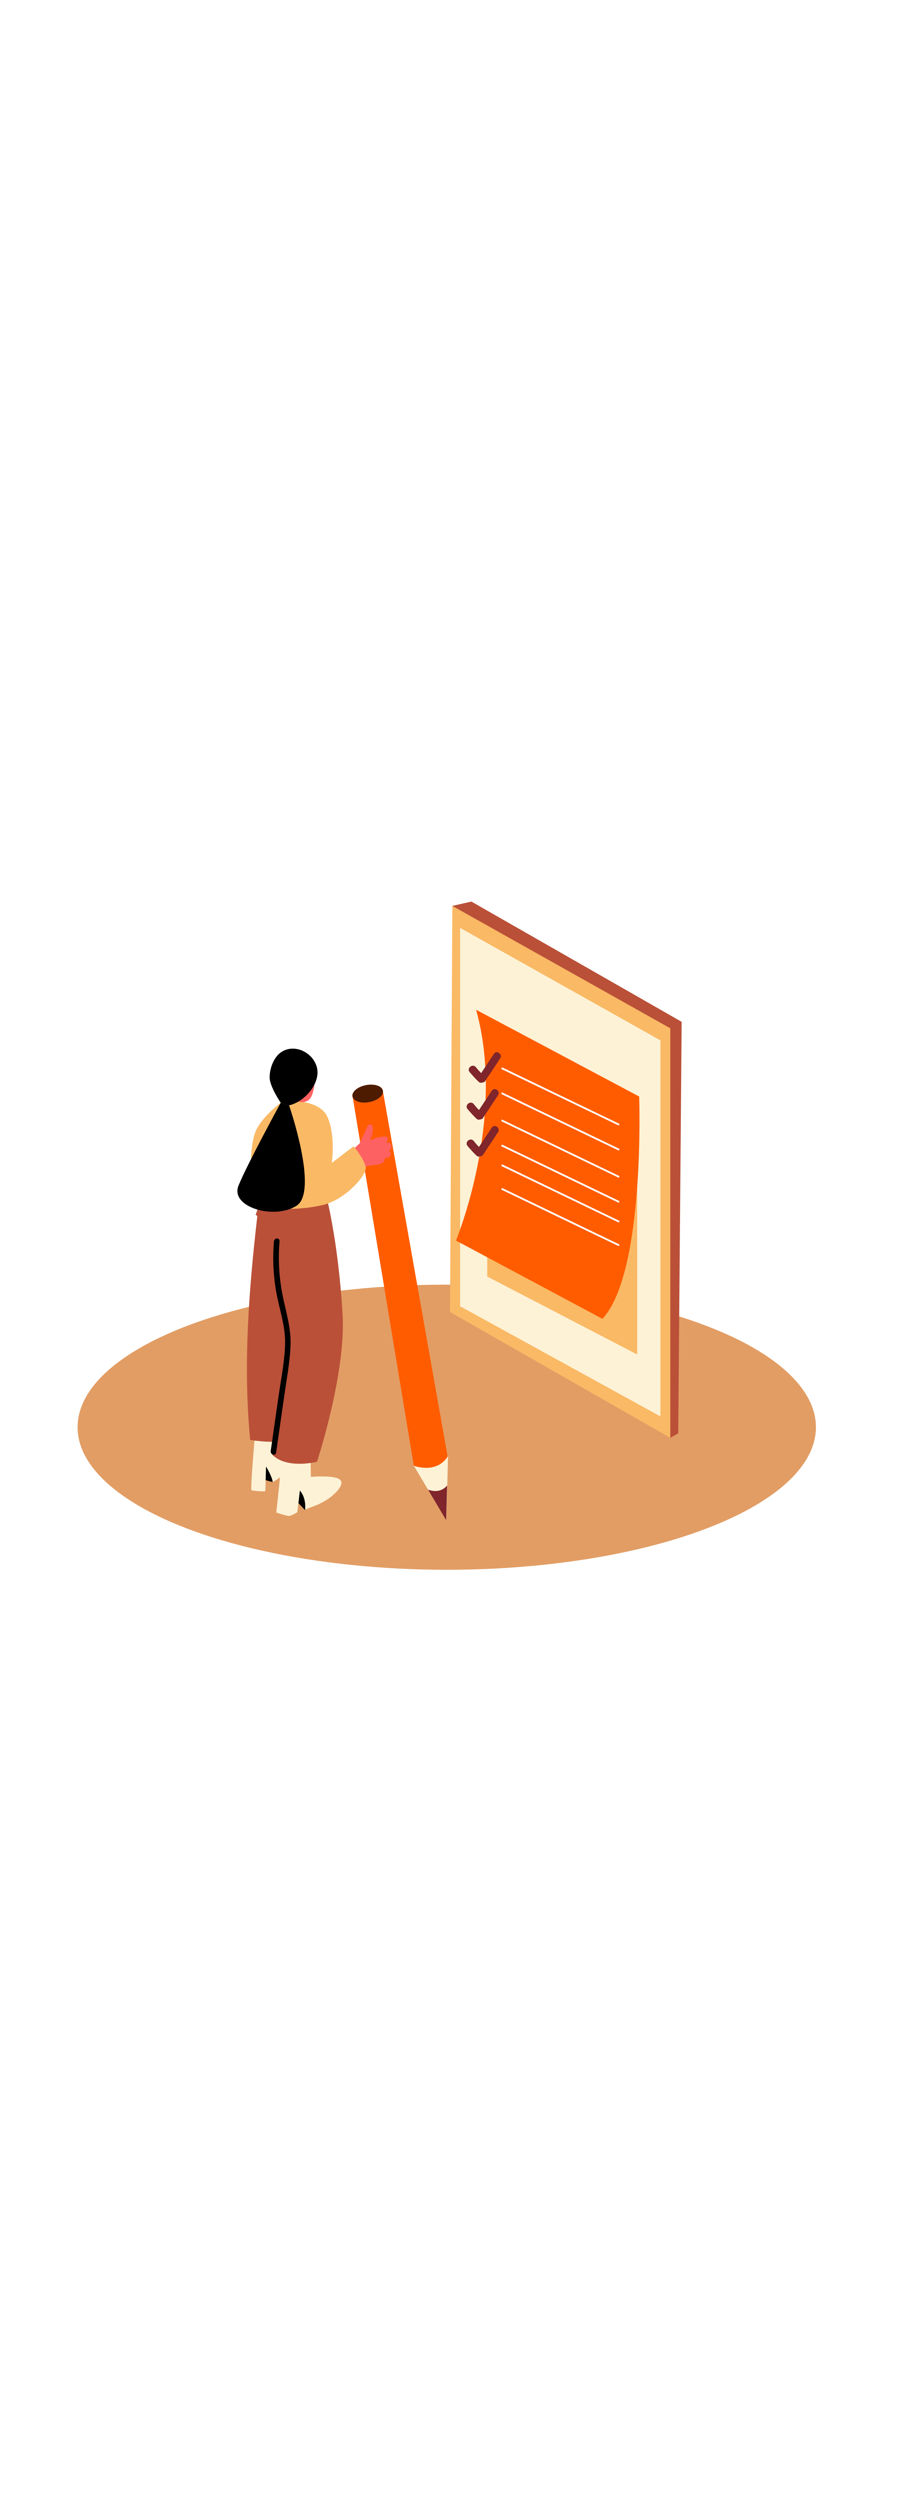 <svg version="1.1" id="Layer_1" xmlns="http://www.w3.org/2000/svg" xmlns:xlink="http://www.w3.org/1999/xlink" x="0px" y="0px" viewBox="0 0 500 500" style="width: 180px;" xml:space="preserve" data-imageid="quality-check-74" imageName="Quality Check" class="illustrations_image">
<style type="text/css">
	.st0_quality-check-74{fill:#E29D64;}
	.st1_quality-check-74{fill:url(#SVGID_1_);}
	.st2_quality-check-74{fill:url(#SVGID_00000116207386378181216800000017994179021851292851_);}
	.st3_quality-check-74{fill:#68E1FD;}
	.st4_quality-check-74{fill:#FDF2D6;}
	.st5_quality-check-74{fill:#7F252B;}
	.st6_quality-check-74{opacity:0.7;enable-background:new    ;}
	.st7_quality-check-74{fill:#BA5038;}
	.st8_quality-check-74{fill:#FE6162;}
	.st9_quality-check-74{fill:#FAB965;}
	.st10_quality-check-74{fill:#FFFFFF;}
</style>
<ellipse id="Base_quality-check-74" class="st0_quality-check-74" cx="248.2" cy="348.4" rx="205.1" ry="79.2"/>
<g id="Shadow_quality-check-74">
	
		<linearGradient id="SVGID_1_-quality-check-74" gradientUnits="userSpaceOnUse" x1="168.903" y1="146.117" x2="126.143" y2="98.897" gradientTransform="matrix(1 0 0 -1 0 502)">
		<stop offset="0" style="stop-color:#8C6239"/>
		<stop offset="1" style="stop-color:#E29D64"/>
	</linearGradient>
	<path class="st1_quality-check-74" d="M144.9,413l37.5-24.8L146,359.6l-52.5,32.3C96.6,394,141.8,410.8,144.9,413z"/>
	
		<linearGradient id="SVGID_00000109742170674335671000000001860010720118357146_-quality-check-74" gradientUnits="userSpaceOnUse" x1="337.361" y1="234.158" x2="241.841" y2="128.678" gradientTransform="matrix(1 0 0 -1 0 502)">
		<stop offset="0" style="stop-color:#8C6239"/>
		<stop offset="1" style="stop-color:#E29D64"/>
	</linearGradient>
	<path style="fill:url(#SVGID_00000109742170674335671000000001860010720118357146_);" d="M273.2,416.6l106-65.9l-123-70.6&#10;&#9;&#9;l-99.1,57.6C166,343.8,264.5,410.3,273.2,416.6z"/>
</g>
<g id="Pencil_quality-check-74">
	<path class="st3_quality-check-74 targetColor" d="M233.1,374.8c-0.6-0.8-2.6-4.2-3.2-5l-34-205c0,0,14.8,2,16.8-3.2l36.1,203.8c-0.4,3.1-0.7,6.2-0.9,9.3&#10;&#9;&#9;l-11.4,4.3C235.6,377.4,234.4,376,233.1,374.8z" style="fill: rgb(255, 92, 0);"/>
	<path class="st4_quality-check-74" d="M229.9,369.8c0,0,12.7,4.9,19-5.4l-0.9,35.8L229.9,369.8z"/>
	<path class="st5_quality-check-74" d="M247.9,400.1l0.5-19.4c0,0-3.2,5-10.6,2.4L247.9,400.1z"/>
	
		<ellipse transform="matrix(0.982 -0.187 0.187 0.982 -26.871 41.018)" class="st3_quality-check-74 targetColor" cx="204.3" cy="163.2" rx="8.6" ry="4.8" style="fill: rgb(255, 92, 0);"/>
	
		<ellipse transform="matrix(0.982 -0.187 0.187 0.982 -26.871 41.018)" class="st6_quality-check-74" cx="204.3" cy="163.2" rx="8.6" ry="4.8"/>
</g>
<g id="Character_quality-check-74">
	<path d="M151.5,378.9l-7.2-2l1.1-8.9C145.4,368,153.2,369.3,151.5,378.9z"/>
	<path class="st4_quality-check-74" d="M141.6,353.2c0,0-2.6,29.9-1.9,30.2s7.7,1,7.7,0.4s0.4-13.6,0.4-13.6s3.5,5.8,3.7,8.7c0,0,8.3-4.8,9.9-8.6&#10;&#9;&#9;s-3.6-19.7-5.5-20.6"/>
	<path d="M169.5,394.5l-8.2-8.7l5.4-6.8C166.6,379,171.6,390,169.5,394.5z"/>
	<path class="st4_quality-check-74" d="M157.3,360l-3.8,35.8c0,0,6.2,2.1,7.3,1.9c1.6-0.5,3-1.2,4.4-2.1l1.4-12c0,0,3.6,3.5,2.9,10.8&#10;&#9;&#9;c0-0.5,5.7-2.4,6.4-2.7c2.3-1,4.5-2.2,6.6-3.6c2.2-1.5,10.3-8.2,5.9-10.9c-3.7-2.3-15.7-1.2-15.7-1.2l-0.2-14.8"/>
	<path class="st7_quality-check-74" d="M142.9,231.6c0.1-0.5-0.2-0.9-0.7-1c-0.1,0-0.1,0-0.2,0c1.3-4.1,2.6-7.2,4-8.8l34.7-4.1c0,0,7,24.8,9.6,67.5&#10;&#9;&#9;c2.1,33.1-14.2,82.4-14.2,82.4s-16.8,4.3-24.9-4l0.3-7.1c-4.2,0-8.4-0.4-12.5-1C135,314.2,138.2,272.5,142.9,231.6z"/>
	<path d="M150.4,361.6l4.4-30.7c1.4-9.8,3.5-19.8,3.6-29.8c0-9.7-3.4-18.8-5-28.2c-1.6-9.1-2-18.5-1.2-27.7c0.2-2.2,3.3-2.2,3.1,0&#10;&#9;&#9;c-0.9,10.3-0.2,20.8,1.9,30.9c1.9,9.1,4.6,17.7,4.2,27.2s-2.3,19.1-3.6,28.5c-1.5,10.2-2.9,20.4-4.4,30.7&#10;&#9;&#9;C153.1,364.6,150.1,363.7,150.4,361.6z"/>
	<path class="st8_quality-check-74" d="M186.9,204.2c1.1-1.2,2.2-2.3,3.3-3.4l0.1-0.1c2.9-3.6,6.1-6.9,9.5-10l4.4-9.5l0,0c0.3-0.7,1.1-1.1,1.8-0.9&#10;&#9;&#9;c0.2,0.1,0.4,0.2,0.6,0.4c1.2,1,0.1,5.2-0.3,6.4c-0.5,1.5,0.4-1-0.2,0.5c-0.1,0.2-0.3,1.4-0.6,1.5c2.6-1.3,5.5-2.1,8.5-2.2&#10;&#9;&#9;c0.9,0,1.5,0.7,1.5,1.6c0,0.3-0.1,0.5-0.2,0.7c-0.3,0.5-0.8,0.9-1.3,1.2l0.3-0.1c2.1-0.3,3.6,0.6,3,2.9c0,0.2-0.1,0.4-0.3,0.6&#10;&#9;&#9;c-0.1,0.5-0.5,0.8-0.9,0.9c0,0.1,0.1,0.2,0.1,0.3c0.5,0.4,0.8,1,0.8,1.7c-0.1,1.3-1.2,2.2-2.5,2.1l-0.8,0.1&#10;&#9;&#9;c0.3,2.1-1.6,3.2-3.5,3.5c-2.2,0.4-4.4,0.6-6.6,1l-4.1,5.2c-1.1,1.4-2.7,4.6-4.6,4.9s-2.8-2.6-0.8-3c-0.4,0.1,0.2-0.4,0.4-0.6&#10;&#9;&#9;c0.4-0.5,0.8-0.9,1.1-1.4c-1,1.3-2.3,2.4-3.7,3.3c-0.8,0.4-1.7,0.1-2.1-0.6c-0.2-0.3-0.2-0.7-0.1-1.1c0.3-1.2,0.8-2.3,1.3-3.4&#10;&#9;&#9;c-0.3-0.2-0.5-0.5-0.6-0.9c-0.1,0-0.1,0.1-0.2,0.1c-0.3,0.2-0.6,0.4-1,0.4l-0.2,0.2C187.7,207.9,185.5,205.7,186.9,204.2z"/>
	<path class="st9_quality-check-74" d="M157.2,167.2c0,0,20-1.8,24.7,8.8s2.4,25.6,2.4,25.6l12.2-9.3c0,0,6,7.3,6.7,11.7s-11.4,17.9-23.6,20.9&#10;&#9;&#9;s-34.2,3.9-37.6-3.5s-3.7-29.5,0.3-38S157.2,167.2,157.2,167.2z"/>
	<path class="st8_quality-check-74" d="M174.9,148.6c0,0,1,14.7-3.5,18.1s-11.9-2.2-11.9-2.2"/>
	<path d="M171.2,141.2c2,1.5,3.5,3.6,4.4,5.9c3.7,9.2-6.2,20.7-15.1,22.5l-4.6-1.5c0,0-6.1-9-6.1-14c0-4.6,1.8-9.9,5.2-13.1&#10;&#9;&#9;C159.8,136.7,166.6,137.5,171.2,141.2z"/>
	<path d="M160.6,169.6c0,0,16.6,47.9,4.1,55.8s-37,0.7-32.2-11.2s23.5-46.1,23.5-46.1"/>
</g>
<g id="Notepad_quality-check-74">
	<polyline class="st7_quality-check-74" points="251.3,58.8 261.9,56.4 378.7,123.2 376.8,351.8 372.4,354.3 &#9;"/>
	<polygon class="st9_quality-check-74" points="251.3,58.8 250,284.4 372.4,354.3 372.4,126.8 &#9;"/>
	<polygon class="st4_quality-check-74" points="255.6,71 255.6,281.2 366.9,342.4 366.9,133.5 &#9;"/>
	<polyline class="st9_quality-check-74" points="354,171.5 354,308 270.7,264.7 270.7,149.5 &#9;"/>
	<path class="st3_quality-check-74 targetColor" d="M264.5,116.5l90.6,48.2c0,0,3.5,97.7-20.4,123.5l-81.4-43.5C253.3,244.7,281.4,177.3,264.5,116.5z" style="fill: rgb(255, 92, 0);"/>
	
		<rect x="310.8" y="128.5" transform="matrix(0.434 -0.901 0.901 0.434 27.765 373.618)" class="st10_quality-check-74" width="1" height="72.5"/>
	
		<rect x="310.8" y="142.4" transform="matrix(0.434 -0.901 0.901 0.434 15.24 381.488)" class="st10_quality-check-74" width="1" height="72.5"/>
	
		<rect x="310.8" y="157.5" transform="matrix(0.434 -0.901 0.901 0.434 1.625 390.041)" class="st10_quality-check-74" width="1" height="72.5"/>
	
		<rect x="310.8" y="171.4" transform="matrix(0.434 -0.901 0.901 0.434 -10.9 397.911)" class="st10_quality-check-74" width="1" height="72.5"/>
	
		<rect x="310.8" y="182.4" transform="matrix(0.434 -0.901 0.901 0.434 -20.793 404.114)" class="st10_quality-check-74" width="1" height="72.5"/>
	
		<rect x="310.8" y="195.5" transform="matrix(0.434 -0.901 0.901 0.434 -32.604 411.544)" class="st10_quality-check-74" width="1" height="72.5"/>
	<path class="st5_quality-check-74" d="M274.4,141c-2.4,3.6-4.7,7.1-7.1,10.7c-1-1.1-2-2.1-2.9-3.3c-1.8-2.2-5.3,0.5-3.5,2.7c1.6,1.9,3.3,3.8,5.1,5.5&#10;&#9;&#9;c0.6,0.5,1.3,0.6,2,0.3c0.7,0,1.3-0.3,1.6-0.9c2.7-4.1,5.5-8.2,8.2-12.4C279.5,141.3,275.9,138.6,274.4,141z"/>
	<path class="st5_quality-check-74" d="M273.2,161.5c-2.4,3.6-4.7,7.1-7.1,10.7c-1-1-2-2.1-2.9-3.3c-1.8-2.2-5.2,0.5-3.5,2.7c1.6,1.9,3.3,3.8,5.1,5.5&#10;&#9;&#9;c0.6,0.5,1.3,0.6,2,0.3c0.7,0,1.3-0.3,1.6-0.9l8.2-12.4C278.3,161.8,274.8,159.1,273.2,161.5z"/>
	<path class="st5_quality-check-74" d="M273.2,182l-7.1,10.7c-1-1-2-2.1-2.9-3.3c-1.8-2.2-5.2,0.5-3.5,2.7c1.6,1.9,3.3,3.8,5.1,5.5&#10;&#9;&#9;c0.6,0.5,1.3,0.6,2,0.3c0.7,0,1.3-0.3,1.6-0.9c2.7-4.1,5.5-8.2,8.2-12.4C278.3,182.3,274.8,179.6,273.2,182z"/>
</g>
</svg>